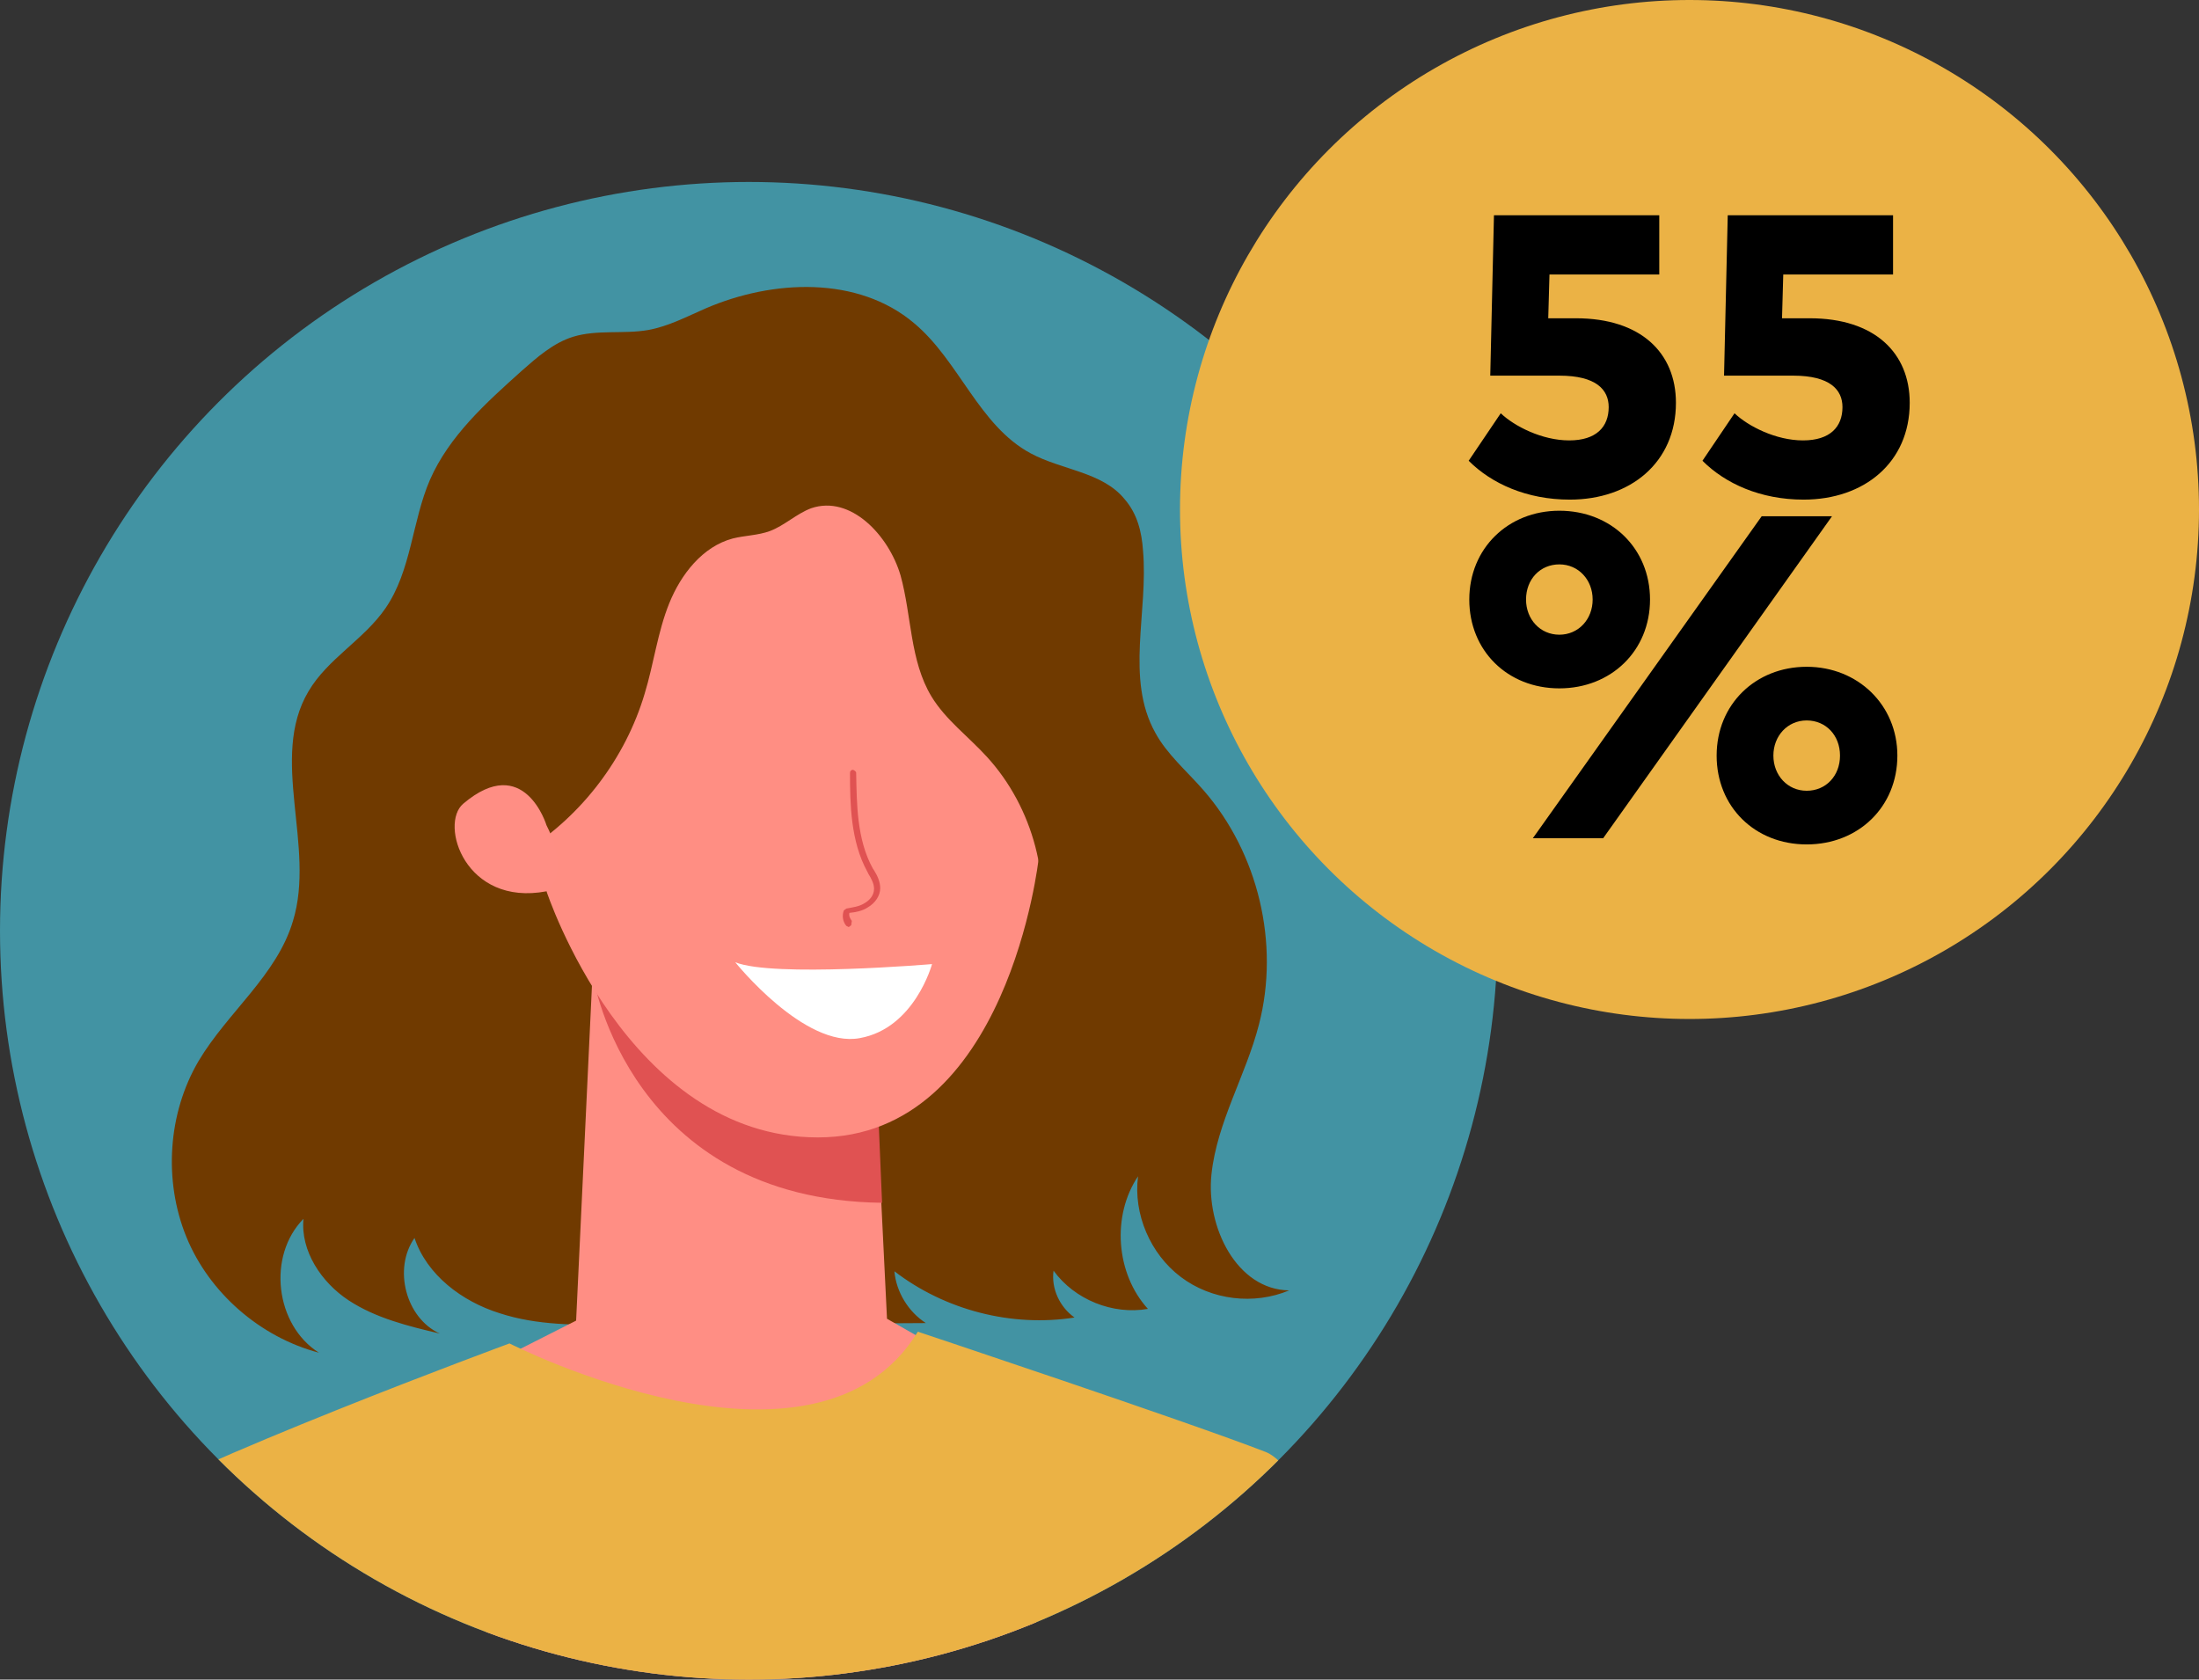 <?xml version="1.0" encoding="utf-8"?>
<!-- Generator: Adobe Illustrator 27.4.0, SVG Export Plug-In . SVG Version: 6.00 Build 0)  -->
<svg version="1.1" id="Ebene_2_00000004512021782185416910000002555634654630174358_"
	 xmlns="http://www.w3.org/2000/svg" xmlns:xlink="http://www.w3.org/1999/xlink" x="0px" y="0px" viewBox="0 0 356.5 272.3"
	 style="enable-background:new 0 0 356.5 272.3;" xml:space="preserve">
<rect x="0" y="0" width="356.5" height="272.3" fill="#333333" stroke="none"/>
<style type="text/css">
	.st0{clip-path:url(#SVGID_00000127006046073349450150000017524849164955288222_);}
	.st1{fill:#4293A3;}
	.st2{fill:#703A00;}
	.st3{fill:#FF8E84;}
	.st4{fill:#E05252;}
	.st5{fill:#FF8E83;enable-background:new    ;}
	.st6{fill:#FFFFFF;}
	.st7{fill:#EBB245;}
</style>
<g id="Illus">
	<g>
		<defs>
			<circle id="SVGID_1_" cx="121.4" cy="150.9" r="121.4"/>
		</defs>
		<clipPath id="SVGID_00000159433008921524094330000013427103838912262836_">
			<use xlink:href="#SVGID_1_"  style="overflow:visible;"/>
		</clipPath>
		<g style="clip-path:url(#SVGID_00000159433008921524094330000013427103838912262836_);">
			<circle class="st1" cx="119.9" cy="166.6" r="161.4"/>
			<path class="st2" d="M185.3,89.2c0.9,10-2.9,20.8,2,29.6c1.9,3.5,5.1,6.2,7.8,9.3c8.9,10.2,12.4,24.9,9,38
				c-2.1,8.2-6.8,15.8-7.7,24.3c-0.9,8.5,4.1,18.7,12.6,18.8c-5.7,2.4-12.6,1.6-17.6-2.2c-4.9-3.7-7.7-10.2-6.9-16.3
				c-4.3,6.4-3.6,15.8,1.6,21.5c-5.7,1-11.9-1.5-15.3-6.2c-0.4,2.9,1,5.9,3.4,7.6c-10.2,1.6-21-1.2-29.2-7.5
				c0.3,3.4,2.3,6.6,5.1,8.4c-16.7,0.1-33.5,0.2-50.2,0.3c-6.4,0-12.8,0.1-18.9-1.9c-6.1-1.9-11.8-6.2-13.8-12.2
				c-3.5,5-1.4,13,4.1,15.5c-5.1-1.2-10.4-2.5-14.8-5.4c-4.4-2.9-7.8-8-7.3-13.2c-5.9,6-4.6,17.2,2.5,21.7
				c-9.5-2.5-17.8-9.7-21.5-18.8s-3-20,2-28.5c4.7-7.9,12.7-13.9,15.3-22.7c3.7-12.1-3.9-26.4,2.5-37.2c3.1-5.3,9-8.4,12.5-13.5
				c4.2-6.1,4.3-14.1,7.2-20.8c3.1-7.1,9.1-12.5,14.9-17.7c2.5-2.2,5.1-4.5,8.3-5.5c3.9-1.2,8.2-0.4,12.2-1.1
				c3.3-0.6,6.3-2.2,9.3-3.5c10.9-4.7,24.7-5.3,33.8,2.4c7.3,6.1,10.5,16.6,18.9,21.1c5,2.7,11.6,3,15.2,7.4
				C184.4,83.3,185.1,86.3,185.3,89.2L185.3,89.2z"/>
			<polygon class="st3" points="62,230 93.4,214.1 96.2,154.9 141,156.6 143.8,213.8 154.5,219.9 187.5,325.3 116.4,341.5 			"/>
			<path class="st4" d="M143,195l-1.1-26.1l-45.7-10.4C96.2,158.6,102.1,194.5,143,195L143,195z"/>
			<path class="st5" d="M168.4,139.1c0,0-4.9,45.3-35.8,45.3s-44-39.9-44-39.9l-0.1-10.7V87.2L124.8,68l32.4,14.6L168.4,139.1z"/>
			<path class="st4" d="M137.6,150.3l-0.4-0.2c-0.6-0.7-0.7-1.7-0.4-2.5l0.4-0.3c1-0.2,2.1-0.3,3-0.9c0.7-0.4,1.5-1.2,1.5-2.3
				c0-0.8-0.4-1.6-0.9-2.4l-0.2-0.4c-2.7-4.9-2.8-11-2.8-16c0-0.3,0.2-0.5,0.5-0.5c0,0,0.5,0.2,0.5,0.5c0.1,5,0.1,10.8,2.7,15.5
				l0.2,0.3c0.5,0.8,1,1.8,1,2.9c0,1.2-0.8,2.4-2,3.1c-0.9,0.6-2,0.8-3,0.9c-0.1,0.5,0.1,0.9,0.4,1.3l-0.1,0.7L137.6,150.3
				L137.6,150.3z"/>
			<path class="st6" d="M151.1,156.3c0,0-25.8,2.2-31.9-0.3c0,0,11.2,14,20.2,12.3C148.3,166.7,151.1,156.3,151.1,156.3z"/>
			<path class="st3" d="M186.8,323.3c0,0,27.7,84.6,40.1,89c12.4,4.4,145-23.8,145-23.8l-2.4-19.5l-116.3,0.2l-40.9-108.7
				L186.8,323.3L186.8,323.3z"/>
			<path class="st7" d="M83.5,429.8c0,0,1-30.2-24.3-91.5l-3.9,38l-67.1-5.8c0,0,14.6-115.8,28.2-124.5
				c13.6-8.8,66.2-28.2,66.2-28.2s49.6,25.3,66.2-1.9c0,0,43.8,14.6,56.4,19.5c12.6,4.9,34.1,86.6,34.1,86.6l-19.5,10.7
				c0,0,0,23.4-18.5,32.1l-14.6,74.9l-57.4,16.5L83.5,429.8L83.5,429.8z"/>
			<path class="st2" d="M173.4,113c-0.1-9.3-0.4-18.9-4.4-27.4c-2.7-5.7-6.9-10.4-11.1-15.1c-3.5-3.9-7-7.8-11.3-10.7
				c-6.4-4.3-14.3-6.2-22.1-6.3c-11.7-0.2-23.5,3.5-32.7,10.9c-10.6,8.5-17.2,21.7-18.2,35.3s3.4,27.4,11.7,38.2
				c9.1-5.8,16.1-15,19.2-25.4c1.5-4.9,2.1-10,4-14.7c1.9-4.7,5.4-9.2,10.3-10.5c2-0.5,4.1-0.5,6-1.2c2.4-0.9,4.3-2.8,6.7-3.7
				c6.4-2.2,12.6,4.4,14.5,10.9c1.8,6.5,1.5,13.8,5,19.6c2.3,3.8,6,6.5,9,9.8c7.5,8.2,10.7,20.2,8.1,31
				C173.7,141.1,173.6,126.8,173.4,113L173.4,113z"/>
			<path class="st3" d="M88.6,133.8c0,0-3.6-11.9-13.5-3.5c-3.9,3.3,0.3,16.7,13.5,14.2C88.7,144.5,92.7,141.9,88.6,133.8
				L88.6,133.8z"/>
		</g>
	</g>
	<circle class="st7" cx="273.9" cy="82.6" r="82.6"/>
	<path d="M269,44.5h-17.8l-0.2,7.1h4.5c10.5,0,16.2,5.6,16.2,13.7c0,9.7-7.4,15.7-17.2,15.7c-7,0-12.7-2.6-16.4-6.3l5.2-7.7
		c2.2,2.1,6.7,4.4,11.1,4.4s6.4-2.2,6.4-5.4c0-2.8-2-5.1-8-5.1h-11.2l0.6-26H269L269,44.5L269,44.5z"/>
	<path d="M306.9,44.5h-17.8l-0.2,7.1h4.5c10.5,0,16.2,5.6,16.2,13.7c0,9.7-7.4,15.7-17.2,15.7c-7,0-12.7-2.6-16.4-6.3l5.2-7.7
		c2.2,2.1,6.7,4.4,11.1,4.4s6.4-2.2,6.4-5.4c0-2.8-2-5.1-8-5.1h-11.2l0.6-26h26.8L306.9,44.5L306.9,44.5z"/>
	<path d="M267.5,97.2c0,8.3-6.3,14.4-14.7,14.4s-14.6-6.1-14.6-14.4s6.3-14.4,14.6-14.4C261.2,82.8,267.5,88.9,267.5,97.2z
		 M247.4,97.2c0,3.2,2.3,5.7,5.4,5.7s5.4-2.5,5.4-5.7s-2.3-5.7-5.4-5.7S247.4,93.9,247.4,97.2L247.4,97.2z M259.9,135.9h-11.4
		l37.1-52.2H297L259.9,135.9z M307.6,122.5c0,8.3-6.3,14.4-14.7,14.4s-14.6-6.1-14.6-14.4s6.3-14.4,14.6-14.4
		S307.6,114.3,307.6,122.5z M287.5,122.5c0,3.2,2.3,5.7,5.4,5.7s5.4-2.4,5.4-5.7s-2.3-5.7-5.4-5.7S287.5,119.3,287.5,122.5z"/>
</g>
</svg>
